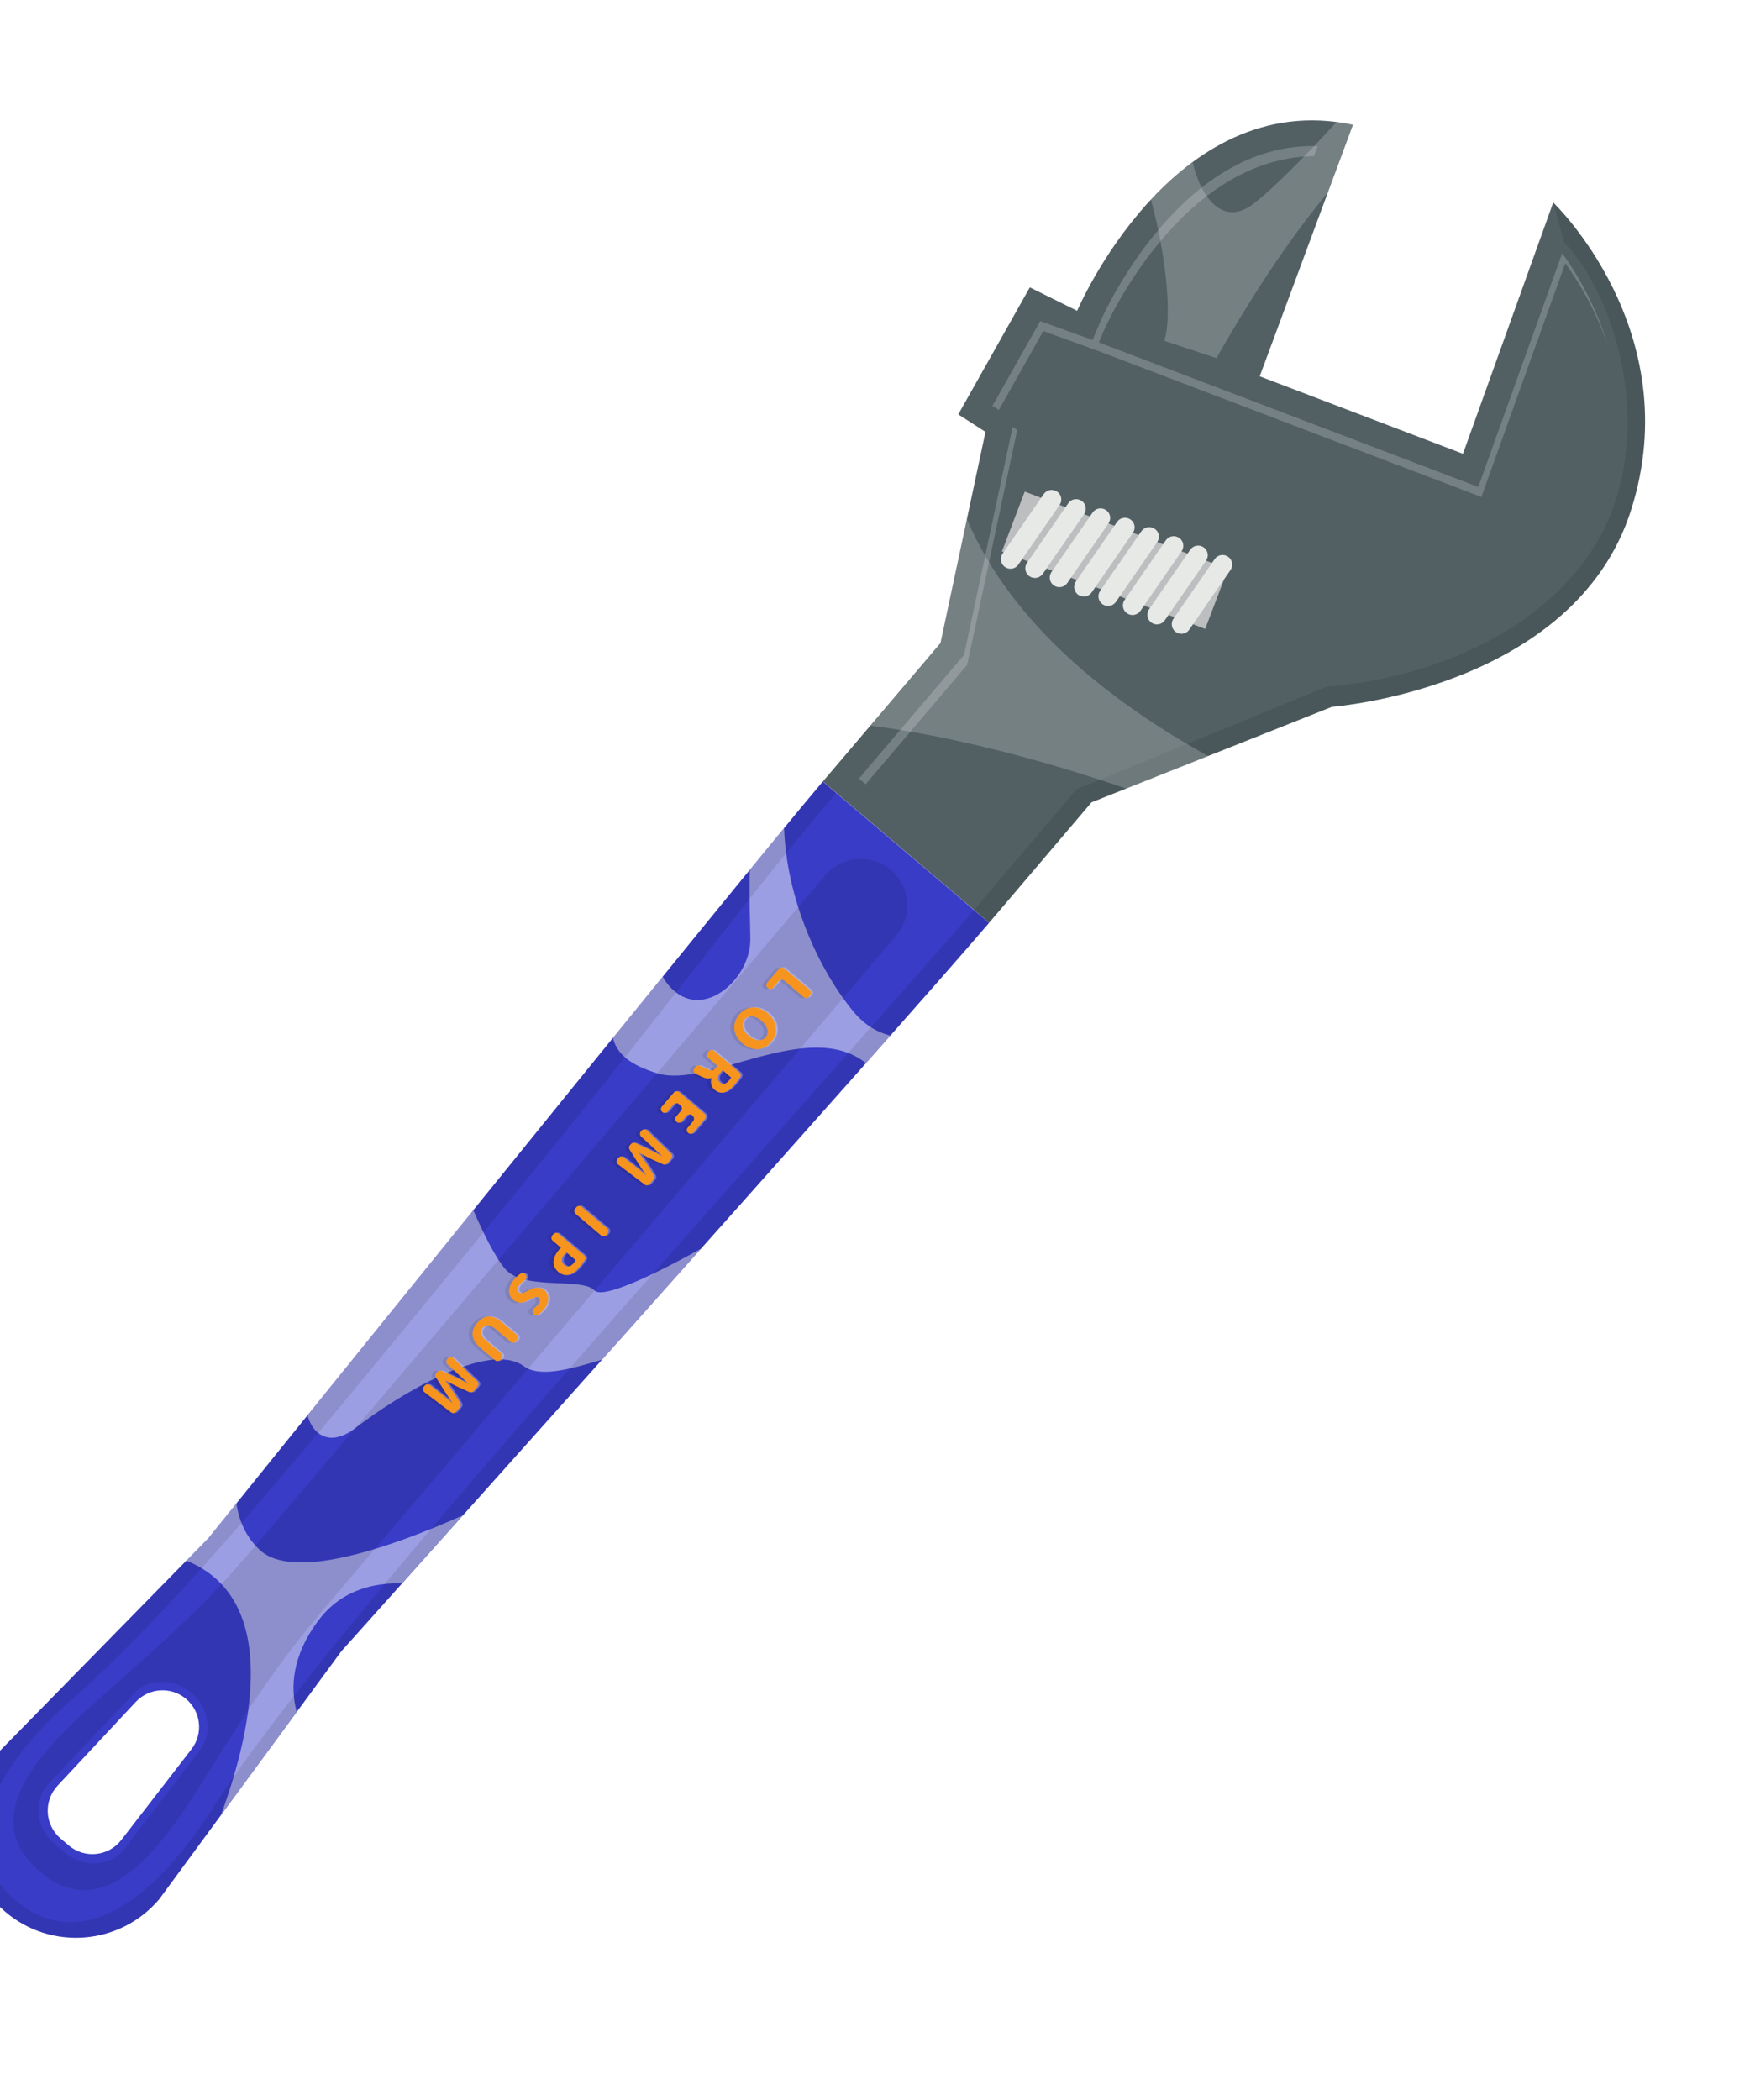 <svg width="80" height="96" viewBox="0 0 80 96" fill="none" xmlns="http://www.w3.org/2000/svg">
<g filter="url(#filter0_f_18143_49066)">
<path d="M61.849 5.705L57.587 17.203L66.879 20.744L71.004 9.257C71.004 9.257 77.16 15.13 74.567 23.306C71.975 31.482 60.891 32.311 60.891 32.311L49.898 36.678L45.219 42.183L37.619 35.723L42.993 29.399L45.05 19.743L43.807 18.944L47.077 13.137L49.242 14.208C49.24 14.209 53.603 3.95 61.849 5.705Z" fill="#526064"/>
<path opacity="0.1" d="M49.893 36.677L60.886 32.311C60.886 32.311 71.971 31.481 74.562 23.306C77.154 15.13 70.999 9.257 70.999 9.257L71.511 11.086C74.208 13.931 75.948 20.951 72.421 25.661C68.376 31.059 60.665 31.383 60.665 31.383L49.203 36.087C49.203 36.087 47.081 38.584 44.522 41.595L45.214 42.183L49.893 36.677Z" fill="black"/>
<path opacity="0.2" d="M49.945 15.543L50.318 14.665C50.355 14.578 53.879 6.479 60.237 6.681L60.067 7.14C53.907 7.207 50.496 15.036 50.459 15.121L50.233 15.653L67.578 22.262L71.416 11.574C72.124 12.564 72.975 14.019 73.509 15.814C72.974 14.227 72.204 12.935 71.557 12.03L67.719 22.718L50.086 15.999L47.693 15.135L45.661 18.743L45.369 18.555L47.552 14.679L49.945 15.543Z" fill="white"/>
<path opacity="0.2" d="M46.501 19.654L44.214 30.391L39.573 35.852L39.266 35.59L44.073 29.935L46.291 19.519L46.501 19.654Z" fill="white"/>
<path d="M45.802 25.21L55.094 28.75L56.137 26.014L46.845 22.473L45.802 25.21Z" fill="#BCBEC0"/>
<path d="M45.908 25.895C45.919 25.905 45.931 25.914 45.943 25.922C46.143 26.06 46.417 26.01 46.554 25.811L48.437 23.087C48.575 22.887 48.532 22.612 48.325 22.475C48.126 22.337 47.852 22.387 47.714 22.587L45.831 25.311C45.703 25.498 45.739 25.75 45.908 25.895Z" fill="#E7E9E6"/>
<path d="M47.026 26.317C47.037 26.326 47.049 26.335 47.061 26.344C47.26 26.482 47.534 26.432 47.672 26.232L49.555 23.508C49.693 23.308 49.648 23.029 49.443 22.896C49.244 22.758 48.97 22.808 48.832 23.008L46.949 25.732C46.819 25.92 46.856 26.172 47.026 26.317Z" fill="#E7E9E6"/>
<path d="M48.142 26.738C48.154 26.747 48.165 26.757 48.178 26.765C48.377 26.903 48.651 26.853 48.789 26.654L50.672 23.929C50.81 23.73 50.764 23.454 50.56 23.318C50.36 23.18 50.087 23.23 49.949 23.43L48.066 26.154C47.937 26.341 47.973 26.594 48.142 26.738Z" fill="#E7E9E6"/>
<path d="M49.26 27.167C49.271 27.177 49.283 27.186 49.295 27.194C49.494 27.333 49.768 27.283 49.906 27.082L51.789 24.358C51.927 24.159 51.883 23.883 51.677 23.747C51.478 23.609 51.204 23.659 51.066 23.859L49.183 26.583C49.054 26.77 49.09 27.023 49.26 27.167Z" fill="#E7E9E6"/>
<path d="M50.369 27.596C50.38 27.606 50.392 27.615 50.404 27.624C50.604 27.762 50.878 27.712 51.016 27.512L52.898 24.788C53.036 24.588 52.994 24.311 52.787 24.176C52.587 24.039 52.313 24.088 52.175 24.288L50.292 27.012C50.163 27.199 50.199 27.452 50.369 27.596Z" fill="#E7E9E6"/>
<path d="M51.486 28.01C51.497 28.02 51.509 28.029 51.522 28.037C51.721 28.175 51.995 28.125 52.133 27.926L54.016 25.202C54.154 25.002 54.107 24.725 53.904 24.59C53.704 24.452 53.431 24.502 53.293 24.702L51.41 27.426C51.281 27.613 51.316 27.866 51.486 28.01Z" fill="#E7E9E6"/>
<path d="M52.603 28.439C52.614 28.449 52.626 28.458 52.639 28.466C52.838 28.605 53.112 28.554 53.25 28.355L55.133 25.631C55.271 25.431 55.226 25.154 55.021 25.019C54.821 24.881 54.548 24.931 54.41 25.131L52.527 27.855C52.398 28.042 52.434 28.295 52.603 28.439Z" fill="#E7E9E6"/>
<path d="M53.721 28.869C53.732 28.878 53.744 28.887 53.756 28.895C53.955 29.034 54.229 28.984 54.367 28.784L56.25 26.06C56.388 25.86 56.343 25.586 56.138 25.448C55.939 25.31 55.665 25.36 55.527 25.56L53.644 28.284C53.515 28.471 53.551 28.724 53.721 28.869Z" fill="#E7E9E6"/>
<path d="M7.273 86.828L15.601 75.49C15.601 75.49 41.253 46.849 45.215 42.187C43.251 40.517 40.553 38.225 37.614 35.727C33.652 40.389 9.52 70.322 9.52 70.322L-0.327 80.367C-2.111 82.466 -1.855 85.614 0.244 87.398C2.342 89.182 5.489 88.926 7.273 86.828ZM2.771 84.048C2.044 83.43 1.98 82.331 2.631 81.633L6.206 77.802C6.816 77.149 7.831 77.091 8.511 77.669C9.192 78.248 9.298 79.259 8.752 79.965L5.547 84.112C4.964 84.867 3.868 84.981 3.141 84.364L2.771 84.048Z" fill="#393CC6"/>
<g opacity="0.5">
<path d="M21.635 55.32C18.849 58.763 16.177 62.07 14.055 64.698C14.332 65.676 15.156 66.121 16.24 65.285C18.178 63.791 22.307 61.26 23.951 62.456C24.721 63.016 26.216 62.532 27.511 62.163C28.999 60.496 30.53 58.779 32.042 57.082C29.842 58.317 27.537 59.391 27.174 58.992C26.617 58.38 23.954 59.019 23.091 58.007C22.611 57.443 22.044 56.259 21.635 55.32Z" fill="white"/>
<path d="M10.104 82.966L13.563 78.257C13.266 77.162 13.339 75.689 14.57 74.061C15.631 72.658 17.137 72.347 18.374 72.383C19.171 71.493 20.11 70.443 21.152 69.278C17.914 70.718 13.401 72.312 11.86 70.841C11.221 70.231 10.914 69.487 10.808 68.717C9.99 69.731 9.52 70.314 9.52 70.314L8.514 71.34C12.704 73.029 11.655 78.725 10.104 82.966Z" fill="white"/>
<path d="M39.007 46.235C37.421 44.314 35.951 41.085 35.844 37.848C35.379 38.413 34.853 39.053 34.28 39.753C34.238 41.029 34.299 42.278 34.301 42.942C34.305 44.682 32.334 46.496 30.895 45.361C30.63 45.152 30.436 44.905 30.294 44.641C29.559 45.544 28.797 46.483 28.015 47.445C28.214 48.204 28.829 48.687 30.029 49.061C32.366 49.79 36.94 46.509 39.584 48.598C39.968 48.164 40.341 47.744 40.699 47.339C40.122 47.199 39.534 46.873 39.007 46.235Z" fill="white"/>
</g>
<path opacity="0.1" d="M8.953 81.928C11.366 78.088 12.611 76.135 14.84 73.513L40.971 42.769C41.732 41.873 41.623 40.53 40.727 39.769C39.832 39.008 38.489 39.117 37.728 40.012L11.598 70.757C9.369 73.379 7.642 74.922 4.241 77.923C0.84 80.923 -0.615 83.483 1.817 85.55C4.249 87.617 6.54 85.768 8.953 81.928ZM2.5 84.298C1.634 83.561 1.502 82.315 2.212 81.561L6.113 77.42C6.778 76.714 7.939 76.702 8.751 77.391C9.562 78.081 9.737 79.23 9.147 79.999L5.69 84.516C5.06 85.338 3.809 85.409 2.942 84.673L2.5 84.298Z" fill="black"/>
<path opacity="0.1" d="M7.274 86.828L15.601 75.49C15.601 75.49 41.254 46.849 45.216 42.187C44.995 41.999 44.763 41.803 44.524 41.599C43.146 43.221 30.783 57.15 27.89 60.451C24.997 63.752 13.575 76.626 9.84 82.485C6.105 88.343 2.908 88.746 0.696 86.867C-1.339 85.136 -1.507 81.896 3.315 77.66C8.138 73.424 13.847 66.407 22.366 56.019C30.886 45.63 33.62 41.67 38.228 36.249C38.025 36.076 37.82 35.902 37.614 35.727C33.652 40.389 9.52 70.322 9.52 70.322L-0.327 80.368C-2.111 82.467 -1.855 85.614 0.244 87.398C2.343 89.182 5.49 88.926 7.274 86.828Z" fill="black"/>
<g opacity="0.1">
<path d="M36.852 45.514L36.8 45.575C36.739 45.648 36.63 45.656 36.558 45.595L35.667 44.838C35.594 44.776 35.486 44.785 35.425 44.858L35.166 45.161C35.105 45.234 34.996 45.242 34.924 45.181L34.916 45.173C34.843 45.112 34.834 45.004 34.896 44.931L35.429 44.304C35.49 44.232 35.599 44.223 35.671 44.284L36.832 45.271C36.905 45.333 36.913 45.442 36.852 45.514Z" fill="black"/>
<path d="M33.775 47.719C33.308 47.322 33.266 46.799 33.619 46.383C33.978 45.961 34.507 45.985 34.912 46.329C35.338 46.692 35.426 47.235 35.069 47.655C34.697 48.093 34.167 48.053 33.775 47.719ZM34.629 46.675C34.35 46.438 34.043 46.402 33.86 46.617C33.675 46.835 33.776 47.135 34.053 47.37C34.309 47.587 34.632 47.651 34.82 47.43C35.005 47.212 34.906 46.91 34.629 46.675Z" fill="black"/>
<path d="M33.62 49.039C33.686 49.096 33.701 49.194 33.651 49.266C33.584 49.363 33.498 49.475 33.4 49.591C33.221 49.802 33.063 49.922 32.897 49.956C32.758 49.983 32.619 49.945 32.488 49.834C32.306 49.679 32.291 49.445 32.351 49.285L32.345 49.279C32.22 49.344 32.078 49.318 31.917 49.243C31.82 49.197 31.717 49.147 31.627 49.105C31.525 49.057 31.497 48.925 31.57 48.839L31.621 48.778C31.669 48.722 31.748 48.701 31.816 48.73C31.89 48.762 31.991 48.809 32.113 48.871C32.322 48.984 32.423 48.964 32.536 48.835L32.619 48.738L32.19 48.373C32.118 48.312 32.109 48.203 32.171 48.131L32.219 48.074C32.28 48.002 32.389 47.993 32.461 48.054L33.62 49.039ZM32.852 48.936L32.744 49.062C32.608 49.223 32.607 49.386 32.731 49.492C32.863 49.603 33.003 49.57 33.131 49.424C33.197 49.346 33.229 49.297 33.244 49.27L32.852 48.936Z" fill="black"/>
<path d="M30.726 51.062L30.949 50.801C31.01 50.728 31.001 50.62 30.929 50.559L30.853 50.494C30.781 50.433 30.673 50.442 30.611 50.514L30.337 50.837C30.276 50.91 30.167 50.918 30.095 50.856L30.092 50.855C30.02 50.793 30.011 50.685 30.073 50.613L30.622 49.967C30.683 49.894 30.792 49.886 30.864 49.947L32.025 50.934C32.097 50.995 32.106 51.103 32.044 51.176L31.521 51.792C31.459 51.865 31.351 51.873 31.278 51.812L31.276 51.81C31.204 51.749 31.195 51.64 31.257 51.568L31.506 51.275C31.567 51.202 31.558 51.094 31.486 51.032L31.452 51.004C31.38 50.942 31.272 50.951 31.21 51.023L30.987 51.285C30.926 51.357 30.818 51.366 30.745 51.304C30.673 51.243 30.665 51.134 30.726 51.062Z" fill="black"/>
<path d="M28.757 53.258C28.933 53.397 29.146 53.567 29.352 53.743L29.358 53.737C29.213 53.538 29.061 53.307 28.941 53.11L28.6 52.572C28.56 52.508 28.566 52.426 28.615 52.369L28.662 52.314C28.712 52.255 28.795 52.237 28.865 52.269L29.427 52.531C29.634 52.626 29.878 52.75 30.092 52.874L30.095 52.87C29.911 52.698 29.696 52.505 29.528 52.344L29.129 51.971C29.062 51.909 29.056 51.804 29.116 51.735L29.144 51.701C29.208 51.626 29.323 51.62 29.394 51.689L30.492 52.75C30.557 52.813 30.562 52.916 30.503 52.985L30.327 53.192C30.277 53.25 30.196 53.269 30.126 53.238L29.651 53.026C29.448 52.93 29.233 52.824 29.04 52.714L29.034 52.72C29.165 52.9 29.311 53.108 29.43 53.289L29.708 53.736C29.747 53.8 29.741 53.881 29.693 53.938L29.522 54.139C29.463 54.209 29.36 54.219 29.287 54.165L28.072 53.242C27.994 53.182 27.981 53.069 28.046 52.994L28.089 52.943C28.148 52.873 28.253 52.862 28.325 52.919L28.757 53.258Z" fill="black"/>
<path d="M27.295 56.491L26.134 55.504C26.062 55.443 26.053 55.334 26.115 55.262L26.167 55.2C26.229 55.128 26.337 55.119 26.41 55.181L27.57 56.167C27.643 56.228 27.652 56.337 27.59 56.409L27.538 56.471C27.476 56.543 27.368 56.552 27.295 56.491Z" fill="black"/>
<path d="M26.517 57.398C26.585 57.456 26.597 57.555 26.546 57.628C26.483 57.719 26.401 57.828 26.292 57.955C26.123 58.154 25.965 58.263 25.808 58.293C25.659 58.323 25.489 58.284 25.35 58.165C25.211 58.047 25.132 57.9 25.123 57.748C25.113 57.55 25.205 57.348 25.366 57.158C25.402 57.116 25.437 57.08 25.466 57.054L25.088 56.733C25.015 56.671 25.006 56.563 25.068 56.49L25.116 56.434C25.178 56.361 25.286 56.352 25.359 56.414L26.517 57.398ZM25.715 57.265C25.686 57.287 25.655 57.319 25.615 57.366C25.47 57.537 25.467 57.716 25.613 57.84C25.743 57.951 25.899 57.927 26.035 57.766C26.091 57.701 26.122 57.651 26.136 57.623L25.715 57.265Z" fill="black"/>
<path d="M23.857 58.299C23.915 58.379 23.893 58.49 23.809 58.543C23.73 58.594 23.648 58.66 23.58 58.739C23.454 58.887 23.449 59.017 23.542 59.096C23.631 59.172 23.739 59.147 23.945 59.028C24.229 58.862 24.49 58.819 24.697 58.995C24.94 59.201 24.954 59.562 24.668 59.897C24.589 59.99 24.511 60.059 24.438 60.111C24.36 60.167 24.251 60.145 24.198 60.066L24.195 60.062C24.143 59.986 24.158 59.879 24.234 59.827C24.29 59.788 24.351 59.736 24.41 59.667C24.528 59.528 24.523 59.406 24.448 59.343C24.358 59.266 24.249 59.312 24.023 59.437C23.717 59.609 23.485 59.616 23.285 59.446C23.046 59.243 23 58.887 23.332 58.497C23.419 58.394 23.523 58.306 23.616 58.245C23.692 58.194 23.795 58.214 23.849 58.289L23.857 58.299Z" fill="black"/>
<path d="M23.404 61.335C23.343 61.408 23.235 61.416 23.162 61.355L22.474 60.77C22.23 60.562 22.026 60.549 21.886 60.713C21.743 60.882 21.782 61.076 22.033 61.289L22.721 61.874C22.793 61.935 22.802 62.044 22.741 62.116L22.69 62.175C22.629 62.248 22.52 62.257 22.448 62.195L21.781 61.628C21.342 61.255 21.322 60.856 21.638 60.485C21.942 60.126 22.32 60.083 22.774 60.469L23.437 61.032C23.509 61.093 23.518 61.202 23.456 61.274L23.404 61.335Z" fill="black"/>
<path d="M19.907 63.67C20.083 63.809 20.296 63.979 20.502 64.155L20.508 64.148C20.364 63.95 20.212 63.718 20.092 63.522L19.751 62.983C19.711 62.92 19.717 62.838 19.765 62.781L19.812 62.725C19.862 62.666 19.945 62.648 20.015 62.681L20.577 62.942C20.783 63.037 21.027 63.161 21.241 63.285L21.244 63.281C21.06 63.109 20.846 62.916 20.677 62.755L20.278 62.382C20.211 62.32 20.205 62.215 20.265 62.146L20.293 62.112C20.357 62.037 20.472 62.031 20.543 62.1L21.641 63.161C21.706 63.224 21.711 63.327 21.652 63.396L21.476 63.604C21.426 63.662 21.345 63.68 21.275 63.649L20.8 63.437C20.597 63.342 20.382 63.235 20.188 63.125L20.183 63.132C20.313 63.312 20.46 63.52 20.579 63.701L20.856 64.148C20.896 64.212 20.89 64.293 20.841 64.35L20.671 64.551C20.612 64.621 20.508 64.631 20.436 64.576L19.221 63.654C19.142 63.594 19.13 63.481 19.194 63.406L19.237 63.355C19.297 63.285 19.401 63.274 19.474 63.331L19.907 63.67Z" fill="black"/>
</g>
<g opacity="0.3">
<path d="M37.118 45.486L37.066 45.548C37.004 45.62 36.896 45.629 36.823 45.567L35.932 44.81C35.86 44.749 35.752 44.758 35.69 44.83L35.432 45.134C35.37 45.206 35.262 45.215 35.189 45.153L35.181 45.146C35.109 45.085 35.1 44.976 35.162 44.904L35.694 44.277C35.756 44.205 35.864 44.196 35.937 44.257L37.098 45.244C37.17 45.306 37.179 45.414 37.118 45.486Z" fill="white"/>
<path d="M34.04 47.692C33.574 47.295 33.532 46.772 33.885 46.356C34.244 45.934 34.773 45.958 35.178 46.303C35.604 46.665 35.691 47.208 35.334 47.628C34.963 48.065 34.433 48.025 34.04 47.692ZM34.895 46.648C34.616 46.411 34.309 46.375 34.126 46.59C33.941 46.808 34.042 47.108 34.319 47.343C34.574 47.56 34.897 47.624 35.086 47.403C35.271 47.185 35.172 46.883 34.895 46.648Z" fill="white"/>
<path d="M33.885 49.02C33.952 49.077 33.966 49.175 33.917 49.247C33.849 49.344 33.764 49.457 33.666 49.572C33.486 49.783 33.329 49.903 33.163 49.937C33.023 49.964 32.885 49.926 32.753 49.815C32.572 49.66 32.557 49.426 32.617 49.266L32.61 49.26C32.486 49.325 32.344 49.299 32.183 49.224C32.085 49.178 31.982 49.128 31.893 49.086C31.79 49.038 31.762 48.906 31.835 48.82L31.887 48.759C31.935 48.703 32.014 48.682 32.082 48.711C32.156 48.742 32.256 48.79 32.378 48.852C32.588 48.965 32.689 48.944 32.802 48.816L32.885 48.718L32.456 48.354C32.384 48.293 32.375 48.184 32.436 48.112L32.484 48.055C32.546 47.983 32.654 47.974 32.726 48.036L33.885 49.02ZM33.117 48.916L33.01 49.043C32.873 49.204 32.872 49.367 32.997 49.473C33.128 49.584 33.269 49.551 33.396 49.405C33.463 49.327 33.494 49.277 33.51 49.251L33.117 48.916Z" fill="white"/>
<path d="M30.993 51.036L31.215 50.775C31.276 50.702 31.268 50.594 31.195 50.532L31.119 50.468C31.047 50.406 30.939 50.415 30.877 50.487L30.602 50.81C30.541 50.883 30.433 50.891 30.36 50.829L30.358 50.828C30.285 50.766 30.277 50.658 30.338 50.585L30.888 49.939C30.949 49.867 31.058 49.858 31.13 49.919L32.291 50.906C32.363 50.967 32.372 51.076 32.31 51.148L31.786 51.765C31.725 51.837 31.616 51.846 31.544 51.785L31.542 51.783C31.469 51.721 31.461 51.613 31.522 51.541L31.771 51.247C31.833 51.175 31.824 51.067 31.752 51.005L31.718 50.976C31.645 50.915 31.537 50.923 31.475 50.995L31.253 51.257C31.192 51.329 31.083 51.338 31.011 51.277C30.94 51.217 30.931 51.109 30.993 51.036Z" fill="white"/>
<path d="M29.022 53.239C29.199 53.378 29.411 53.548 29.617 53.724L29.623 53.717C29.479 53.519 29.327 53.287 29.207 53.09L28.866 52.552C28.826 52.489 28.832 52.407 28.881 52.349L28.928 52.294C28.977 52.235 29.061 52.217 29.131 52.25L29.693 52.511C29.899 52.606 30.143 52.73 30.357 52.854L30.361 52.85C30.176 52.679 29.962 52.486 29.794 52.325L29.395 51.952C29.327 51.889 29.322 51.785 29.381 51.715L29.41 51.682C29.474 51.606 29.588 51.601 29.659 51.67L30.757 52.731C30.823 52.794 30.827 52.896 30.769 52.965L30.593 53.173C30.543 53.231 30.462 53.249 30.392 53.218L29.916 53.006C29.714 52.91 29.499 52.804 29.305 52.694L29.3 52.7C29.43 52.88 29.577 53.089 29.696 53.27L29.974 53.717C30.013 53.78 30.007 53.862 29.959 53.919L29.788 54.12C29.729 54.189 29.626 54.2 29.553 54.145L28.338 53.222C28.259 53.163 28.247 53.049 28.311 52.974L28.354 52.924C28.414 52.854 28.519 52.843 28.591 52.9L29.022 53.239Z" fill="white"/>
<path d="M27.561 56.463L26.4 55.476C26.328 55.415 26.319 55.306 26.381 55.234L26.433 55.173C26.494 55.1 26.603 55.092 26.675 55.153L27.836 56.139C27.909 56.201 27.917 56.309 27.856 56.382L27.804 56.443C27.741 56.516 27.633 56.525 27.561 56.463Z" fill="white"/>
<path d="M26.783 57.378C26.851 57.436 26.863 57.535 26.812 57.608C26.749 57.699 26.666 57.808 26.557 57.936C26.389 58.134 26.231 58.244 26.074 58.274C25.925 58.303 25.755 58.264 25.616 58.146C25.476 58.027 25.398 57.88 25.389 57.728C25.379 57.53 25.471 57.328 25.632 57.139C25.668 57.096 25.702 57.06 25.731 57.034L25.353 56.713C25.281 56.652 25.272 56.543 25.334 56.471L25.382 56.414C25.443 56.342 25.552 56.333 25.624 56.394L26.783 57.378ZM25.981 57.246C25.951 57.268 25.92 57.3 25.881 57.347C25.735 57.518 25.732 57.697 25.878 57.82C26.009 57.931 26.164 57.907 26.3 57.747C26.356 57.681 26.387 57.632 26.401 57.603L25.981 57.246Z" fill="white"/>
<path d="M24.122 58.272C24.18 58.352 24.159 58.463 24.075 58.516C23.995 58.566 23.914 58.632 23.846 58.712C23.72 58.86 23.715 58.99 23.808 59.069C23.896 59.144 24.004 59.12 24.211 59.001C24.494 58.835 24.756 58.792 24.963 58.967C25.206 59.174 25.219 59.534 24.934 59.87C24.855 59.963 24.777 60.032 24.704 60.084C24.625 60.139 24.517 60.118 24.463 60.039L24.46 60.035C24.408 59.958 24.423 59.852 24.5 59.799C24.555 59.761 24.616 59.709 24.675 59.639C24.794 59.5 24.788 59.379 24.714 59.316C24.623 59.239 24.515 59.285 24.289 59.41C23.983 59.582 23.751 59.589 23.551 59.419C23.312 59.216 23.265 58.86 23.597 58.47C23.685 58.366 23.789 58.279 23.882 58.217C23.958 58.167 24.061 58.187 24.114 58.262L24.122 58.272Z" fill="white"/>
<path d="M23.67 61.315C23.609 61.388 23.5 61.397 23.428 61.335L22.74 60.75C22.495 60.542 22.292 60.529 22.152 60.694C22.008 60.863 22.048 61.056 22.299 61.27L22.986 61.854C23.059 61.916 23.068 62.024 23.006 62.097L22.956 62.156C22.895 62.228 22.786 62.237 22.714 62.176L22.047 61.609C21.608 61.236 21.587 60.837 21.903 60.465C22.208 60.106 22.586 60.063 23.04 60.449L23.702 61.013C23.775 61.074 23.784 61.182 23.722 61.255L23.67 61.315Z" fill="white"/>
<path d="M20.172 63.651C20.349 63.79 20.561 63.96 20.767 64.135L20.773 64.129C20.629 63.93 20.477 63.699 20.357 63.502L20.016 62.964C19.976 62.901 19.982 62.818 20.03 62.761L20.078 62.706C20.128 62.647 20.211 62.629 20.28 62.661L20.842 62.922C21.049 63.018 21.293 63.141 21.507 63.265L21.51 63.261C21.326 63.09 21.111 62.897 20.943 62.736L20.544 62.363C20.476 62.3 20.471 62.196 20.53 62.126L20.558 62.093C20.623 62.017 20.737 62.012 20.808 62.081L21.906 63.142C21.971 63.205 21.976 63.307 21.918 63.377L21.741 63.584C21.692 63.642 21.61 63.661 21.541 63.63L21.065 63.418C20.863 63.322 20.648 63.216 20.454 63.106L20.448 63.112C20.579 63.292 20.726 63.501 20.844 63.681L21.122 64.129C21.161 64.192 21.155 64.274 21.107 64.331L20.936 64.531C20.877 64.601 20.774 64.612 20.701 64.557L19.486 63.634C19.408 63.575 19.395 63.461 19.46 63.386L19.503 63.336C19.562 63.265 19.667 63.255 19.739 63.312L20.172 63.651Z" fill="white"/>
</g>
<path d="M37.032 45.5L36.979 45.562C36.918 45.634 36.809 45.643 36.737 45.581L35.846 44.825C35.774 44.763 35.666 44.772 35.604 44.844L35.346 45.148C35.284 45.221 35.176 45.23 35.103 45.168L35.095 45.16C35.023 45.099 35.014 44.99 35.075 44.918L35.608 44.291C35.669 44.219 35.778 44.21 35.85 44.272L37.011 45.258C37.084 45.32 37.093 45.428 37.032 45.5Z" fill="#F7941E"/>
<path d="M33.954 47.706C33.488 47.309 33.446 46.786 33.799 46.37C34.158 45.948 34.687 45.972 35.092 46.317C35.518 46.679 35.605 47.222 35.248 47.642C34.877 48.079 34.347 48.039 33.954 47.706ZM34.809 46.662C34.53 46.425 34.223 46.389 34.04 46.604C33.855 46.822 33.956 47.122 34.233 47.357C34.488 47.574 34.812 47.639 35 47.417C35.184 47.199 35.085 46.897 34.809 46.662Z" fill="#F7941E"/>
<path d="M33.799 49.026C33.866 49.083 33.88 49.181 33.831 49.253C33.763 49.35 33.678 49.463 33.58 49.578C33.401 49.789 33.243 49.909 33.077 49.943C32.937 49.97 32.799 49.932 32.667 49.821C32.486 49.666 32.471 49.432 32.531 49.272L32.524 49.266C32.4 49.331 32.258 49.305 32.097 49.23C32 49.184 31.896 49.135 31.807 49.092C31.704 49.044 31.676 48.912 31.749 48.826L31.801 48.765C31.849 48.708 31.928 48.688 31.996 48.717C32.07 48.748 32.17 48.796 32.292 48.857C32.502 48.97 32.603 48.95 32.716 48.821L32.799 48.724L32.37 48.36C32.298 48.299 32.289 48.19 32.35 48.118L32.398 48.061C32.46 47.988 32.568 47.98 32.641 48.041L33.799 49.026ZM33.031 48.923L32.923 49.05C32.787 49.21 32.786 49.373 32.911 49.479C33.042 49.59 33.183 49.557 33.31 49.411C33.377 49.333 33.408 49.283 33.423 49.257L33.031 48.923Z" fill="#F7941E"/>
<path d="M30.907 51.042L31.129 50.78C31.191 50.708 31.182 50.6 31.109 50.538L31.033 50.473C30.961 50.412 30.853 50.421 30.791 50.493L30.516 50.816C30.455 50.889 30.346 50.897 30.274 50.836L30.272 50.834C30.199 50.773 30.191 50.664 30.253 50.592L30.802 49.945C30.863 49.873 30.971 49.864 31.044 49.925L32.205 50.912C32.277 50.973 32.286 51.082 32.225 51.154L31.701 51.771C31.64 51.843 31.531 51.852 31.459 51.791L31.457 51.789C31.384 51.728 31.376 51.619 31.437 51.547L31.686 51.253C31.747 51.181 31.738 51.073 31.667 51.011L31.633 50.982C31.56 50.921 31.452 50.93 31.39 51.002L31.168 51.264C31.107 51.336 30.998 51.345 30.926 51.283C30.854 51.223 30.846 51.114 30.907 51.042Z" fill="#F7941E"/>
<path d="M28.938 53.244C29.115 53.383 29.327 53.553 29.534 53.728L29.539 53.722C29.395 53.523 29.243 53.292 29.123 53.095L28.782 52.557C28.741 52.494 28.747 52.412 28.796 52.354L28.843 52.299C28.893 52.24 28.976 52.222 29.047 52.255L29.608 52.516C29.814 52.611 30.058 52.735 30.273 52.859L30.276 52.855C30.091 52.683 29.877 52.49 29.709 52.329L29.31 51.957C29.243 51.894 29.237 51.79 29.296 51.72L29.325 51.687C29.389 51.611 29.504 51.605 29.575 51.675L30.672 52.735C30.738 52.798 30.743 52.901 30.684 52.97L30.508 53.178C30.458 53.236 30.377 53.255 30.307 53.224L29.832 53.011C29.629 52.916 29.414 52.81 29.22 52.7L29.215 52.706C29.345 52.886 29.492 53.094 29.61 53.275L29.888 53.723C29.928 53.786 29.922 53.868 29.873 53.924L29.702 54.125C29.643 54.195 29.54 54.206 29.467 54.151L28.252 53.228C28.174 53.168 28.161 53.055 28.225 52.98L28.268 52.929C28.328 52.859 28.432 52.849 28.505 52.905L28.938 53.244Z" fill="#F7941E"/>
<path d="M27.475 56.477L26.314 55.491C26.242 55.429 26.233 55.321 26.294 55.248L26.347 55.187C26.408 55.114 26.517 55.106 26.589 55.168L27.75 56.154C27.822 56.215 27.831 56.324 27.77 56.397L27.717 56.458C27.656 56.53 27.547 56.539 27.475 56.477Z" fill="#F7941E"/>
<path d="M26.697 57.384C26.765 57.442 26.776 57.541 26.726 57.614C26.663 57.705 26.58 57.814 26.471 57.941C26.303 58.14 26.145 58.249 25.988 58.28C25.839 58.309 25.669 58.27 25.53 58.152C25.39 58.033 25.312 57.887 25.303 57.734C25.293 57.536 25.385 57.334 25.546 57.145C25.582 57.102 25.616 57.066 25.645 57.04L25.267 56.719C25.195 56.658 25.186 56.549 25.248 56.477L25.296 56.42C25.357 56.348 25.466 56.339 25.538 56.4L26.697 57.384ZM25.895 57.252C25.866 57.273 25.835 57.306 25.795 57.352C25.65 57.523 25.647 57.702 25.793 57.825C25.923 57.937 26.079 57.912 26.215 57.752C26.27 57.686 26.302 57.637 26.316 57.608L25.895 57.252Z" fill="#F7941E"/>
<path d="M24.036 58.278C24.094 58.358 24.073 58.469 23.989 58.522C23.91 58.573 23.828 58.638 23.76 58.718C23.634 58.866 23.629 58.996 23.722 59.075C23.81 59.151 23.918 59.126 24.125 59.007C24.408 58.841 24.67 58.798 24.877 58.973C25.12 59.18 25.133 59.54 24.848 59.876C24.769 59.969 24.691 60.038 24.618 60.09C24.539 60.145 24.431 60.124 24.377 60.045L24.374 60.041C24.322 59.965 24.337 59.858 24.413 59.805C24.469 59.767 24.53 59.715 24.59 59.646C24.708 59.506 24.702 59.385 24.628 59.322C24.537 59.245 24.429 59.291 24.203 59.416C23.897 59.588 23.665 59.595 23.465 59.424C23.226 59.222 23.18 58.866 23.512 58.475C23.599 58.372 23.703 58.285 23.796 58.223C23.872 58.172 23.975 58.193 24.028 58.267L24.036 58.278Z" fill="#F7941E"/>
<path d="M23.585 61.322C23.523 61.394 23.415 61.403 23.342 61.342L22.655 60.757C22.41 60.548 22.206 60.535 22.066 60.7C21.923 60.869 21.962 61.062 22.213 61.276L22.901 61.861C22.974 61.922 22.982 62.031 22.92 62.103L22.87 62.162C22.809 62.234 22.7 62.243 22.628 62.181L21.961 61.615C21.522 61.241 21.501 60.842 21.817 60.471C22.122 60.112 22.5 60.07 22.954 60.455L23.616 61.018C23.689 61.08 23.698 61.188 23.636 61.261L23.585 61.322Z" fill="#F7941E"/>
<path d="M20.086 63.657C20.263 63.795 20.475 63.965 20.681 64.141L20.687 64.135C20.543 63.936 20.391 63.705 20.27 63.508L19.93 62.97C19.889 62.907 19.895 62.824 19.944 62.767L19.991 62.712C20.041 62.653 20.124 62.635 20.195 62.667L20.756 62.929C20.962 63.024 21.206 63.148 21.42 63.272L21.424 63.268C21.239 63.096 21.025 62.903 20.857 62.742L20.458 62.37C20.391 62.307 20.385 62.203 20.444 62.133L20.473 62.099C20.537 62.024 20.651 62.018 20.723 62.087L21.82 63.148C21.886 63.211 21.89 63.313 21.832 63.383L21.655 63.59C21.606 63.648 21.524 63.667 21.455 63.636L20.979 63.424C20.777 63.328 20.562 63.222 20.368 63.112L20.362 63.118C20.493 63.298 20.64 63.507 20.758 63.688L21.036 64.135C21.075 64.198 21.07 64.28 21.021 64.337L20.851 64.537C20.791 64.607 20.689 64.618 20.616 64.563L19.4 63.64C19.322 63.581 19.31 63.467 19.374 63.392L19.417 63.342C19.476 63.272 19.581 63.261 19.654 63.318L20.086 63.657Z" fill="#F7941E"/>
<g opacity="0.2">
<path d="M51.487 36.052L55.234 34.564C50.908 32.171 46.273 28.616 44.199 23.728L42.99 29.406L39.788 33.174C43.41 33.622 47.711 34.747 51.487 36.052Z" fill="white"/>
<path d="M52.615 9.123C53.312 11.684 53.593 14.533 53.22 15.579L55.616 16.372C55.616 16.372 57.973 12.05 60.693 8.815L61.845 5.708C61.592 5.654 61.344 5.612 61.099 5.58C59.715 7.087 58.258 8.583 57.286 9.327C55.985 10.323 54.937 9.192 54.52 7.413C53.816 7.931 53.18 8.516 52.615 9.123Z" fill="white"/>
</g>
</g>
<defs>
<filter id="filter0_f_18143_49066" x="-5.516" y="1.503" width="84.719" height="91.082" filterUnits="userSpaceOnUse" color-interpolation-filters="sRGB">
<feFlood flood-opacity="0" result="BackgroundImageFix"/>
<feBlend mode="normal" in="SourceGraphic" in2="BackgroundImageFix" result="shape"/>
<feGaussianBlur stdDeviation="2" result="effect1_foregroundBlur_18143_49066"/>
</filter>
</defs>
</svg>
